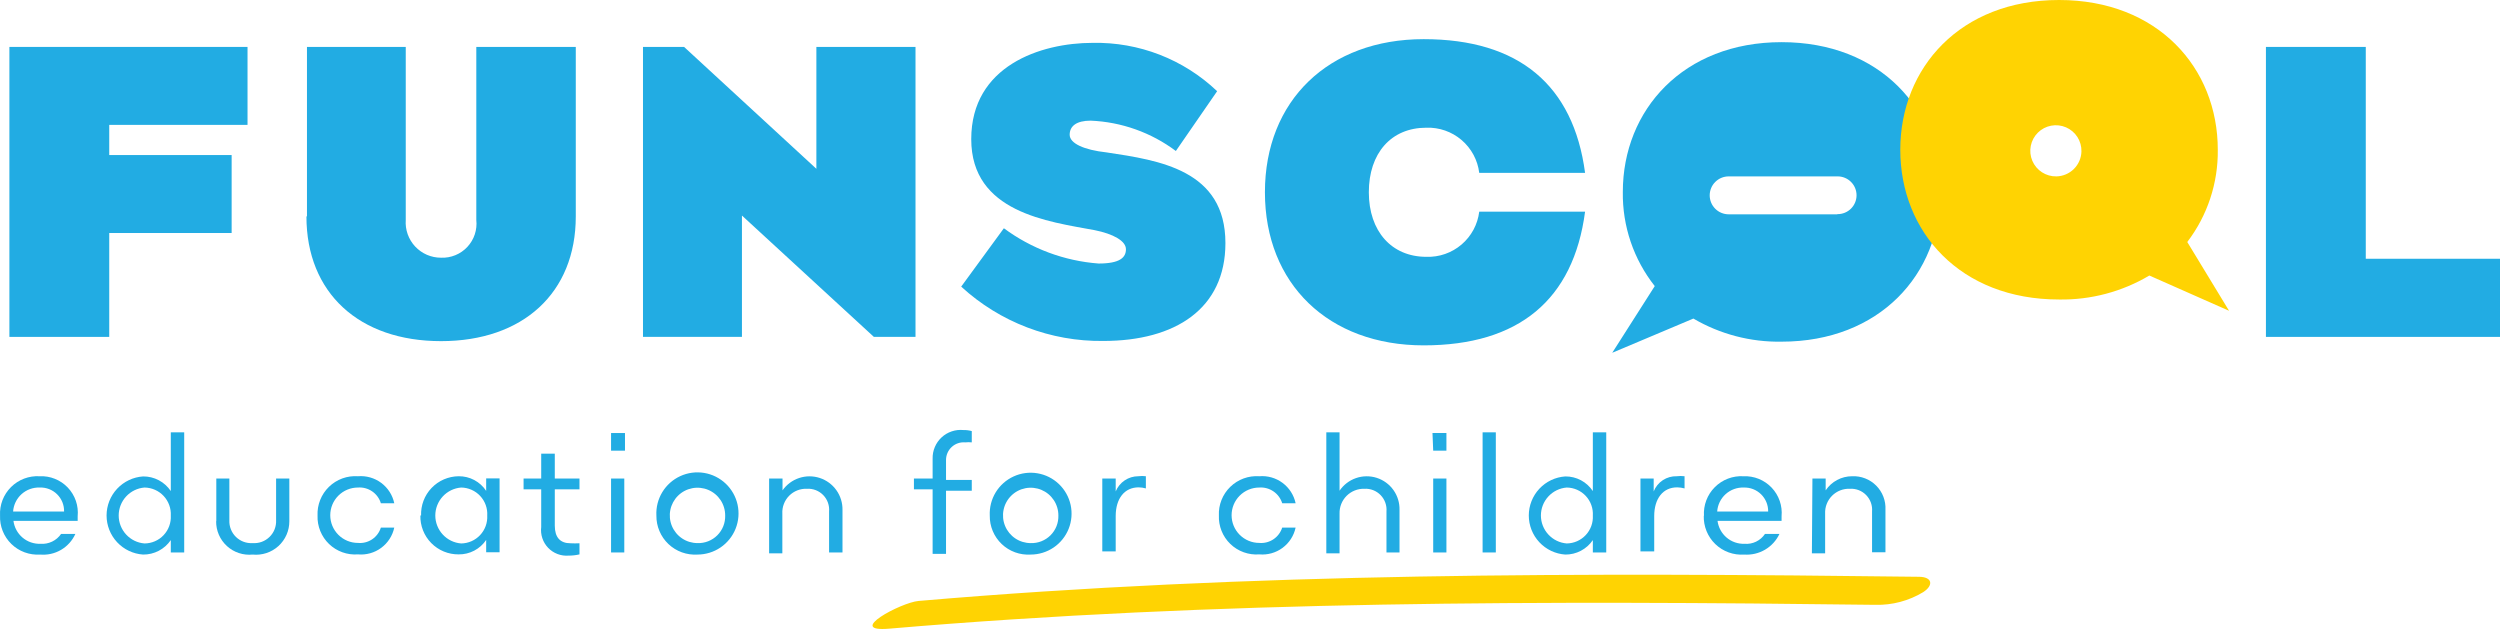 <?xml version="1.0" encoding="UTF-8"?> <svg xmlns="http://www.w3.org/2000/svg" width="207" height="53" viewBox="0 0 207 53" fill="none"> <path d="M9.045 10.34V12.838H19.18V19.293H9.045V27.895H0.778V3.885H20.495V10.34H9.045Z" fill="#22ACE3"></path> <path d="M25.417 17.92V3.885H33.596V18.212C33.568 18.613 33.622 19.015 33.756 19.393C33.891 19.771 34.101 20.118 34.375 20.411C34.65 20.705 34.981 20.938 35.349 21.098C35.718 21.257 36.115 21.339 36.517 21.338C36.922 21.355 37.327 21.284 37.703 21.13C38.08 20.976 38.418 20.743 38.695 20.446C38.973 20.149 39.183 19.796 39.311 19.41C39.439 19.025 39.482 18.616 39.438 18.212V3.885H47.675V17.92C47.675 24.259 43.293 28.246 36.517 28.246C29.74 28.246 25.373 24.259 25.373 17.92" fill="#22ACE3"></path> <path d="M72.357 27.895L61.433 17.847V27.895H53.239V3.885H56.642L67.596 13.977V3.885H75.804V27.895H72.357Z" fill="#22ACE3"></path> <path d="M83.121 18.899C85.407 20.594 88.126 21.607 90.964 21.82C92.731 21.82 93.228 21.323 93.228 20.637C93.228 19.95 92.176 19.366 90.643 19.059C86.802 18.344 80.419 17.599 80.419 11.523C80.419 5.448 86.174 3.549 90.468 3.549C94.298 3.47 98.004 4.908 100.779 7.551L97.361 12.502C95.317 10.972 92.858 10.096 90.307 9.99C89.124 9.99 88.569 10.443 88.569 11.158C88.569 11.874 89.752 12.414 91.621 12.619C96.003 13.276 101.465 14.079 101.465 20.126C101.465 25.573 97.303 28.231 91.359 28.231C87.005 28.288 82.794 26.679 79.587 23.733L83.121 18.899Z" fill="#22ACE3"></path> <path d="M122.481 17.526H131.244C130.28 24.828 125.753 28.596 117.881 28.596C110.009 28.596 104.736 23.514 104.736 15.919C104.736 8.325 110.009 3.242 117.881 3.242C125.753 3.242 130.28 7.04 131.244 14.313H122.481C122.351 13.255 121.828 12.284 121.017 11.592C120.206 10.9 119.165 10.537 118.1 10.574C115.179 10.574 113.339 12.692 113.339 15.919C113.339 19.147 115.223 21.265 118.1 21.265C119.165 21.302 120.206 20.939 121.017 20.247C121.828 19.555 122.351 18.584 122.481 17.526Z" fill="#22ACE3"></path> <path d="M207 21.425V27.895H187.619V3.885H195.886V21.425H207Z" fill="#22ACE3"></path> <path d="M152.101 17.745H143.133C142.717 17.745 142.318 17.58 142.023 17.285C141.729 16.991 141.563 16.591 141.563 16.175C141.563 15.759 141.729 15.359 142.023 15.065C142.318 14.77 142.717 14.605 143.133 14.605H152.159C152.574 14.605 152.971 14.77 153.264 15.063C153.557 15.356 153.722 15.753 153.722 16.168C153.722 16.582 153.557 16.98 153.264 17.273C152.971 17.566 152.574 17.73 152.159 17.73L152.101 17.745ZM147.515 3.491C139.38 3.491 134.37 9.099 134.37 15.89C134.328 18.717 135.262 21.471 137.014 23.689L133.494 29.21L140.212 26.377C142.424 27.673 144.951 28.335 147.515 28.29C155.621 28.29 160.659 22.711 160.659 15.89C160.659 9.07 155.679 3.491 147.515 3.491Z" fill="#22ACE3"></path> <path d="M5.306 42.354C5.312 42.089 5.264 41.826 5.165 41.58C5.065 41.334 4.916 41.112 4.728 40.926C4.539 40.739 4.314 40.594 4.067 40.498C3.82 40.402 3.555 40.358 3.291 40.368C2.737 40.348 2.197 40.544 1.786 40.914C1.374 41.285 1.123 41.802 1.085 42.354H5.306ZM0.004 42.69C-0.019 42.255 0.05 41.82 0.206 41.413C0.363 41.007 0.603 40.638 0.912 40.33C1.221 40.023 1.591 39.784 1.998 39.629C2.406 39.475 2.841 39.408 3.276 39.433C3.71 39.412 4.143 39.485 4.546 39.647C4.949 39.808 5.313 40.054 5.612 40.369C5.911 40.684 6.139 41.059 6.281 41.47C6.422 41.88 6.473 42.316 6.431 42.749V43.128H1.114C1.183 43.666 1.451 44.159 1.864 44.511C2.277 44.862 2.807 45.046 3.349 45.027C3.68 45.052 4.013 44.99 4.313 44.846C4.613 44.703 4.869 44.483 5.058 44.209H6.241C5.991 44.762 5.576 45.223 5.053 45.53C4.53 45.836 3.924 45.971 3.32 45.918C2.884 45.947 2.448 45.884 2.038 45.733C1.629 45.583 1.255 45.347 0.943 45.043C0.63 44.739 0.385 44.372 0.223 43.966C0.062 43.561 -0.013 43.126 0.004 42.69Z" fill="#22ACE3"></path> <path d="M14.142 42.69C14.158 42.393 14.113 42.096 14.011 41.817C13.909 41.538 13.752 41.282 13.549 41.065C13.346 40.848 13.101 40.675 12.829 40.555C12.557 40.435 12.263 40.371 11.966 40.368C11.384 40.414 10.84 40.678 10.444 41.107C10.048 41.536 9.828 42.099 9.828 42.683C9.828 43.267 10.048 43.83 10.444 44.258C10.84 44.688 11.384 44.952 11.966 44.998C12.262 44.996 12.556 44.934 12.828 44.816C13.1 44.698 13.345 44.526 13.548 44.31C13.752 44.094 13.909 43.84 14.011 43.561C14.113 43.283 14.158 42.986 14.142 42.69ZM14.142 40.66V35.797H15.252V45.743H14.142V44.72C13.888 45.093 13.545 45.397 13.145 45.606C12.745 45.815 12.3 45.922 11.849 45.918C11.029 45.863 10.26 45.498 9.698 44.897C9.137 44.297 8.824 43.505 8.824 42.683C8.824 41.861 9.137 41.069 9.698 40.468C10.26 39.868 11.029 39.503 11.849 39.448C12.302 39.444 12.748 39.553 13.149 39.764C13.549 39.976 13.89 40.284 14.142 40.66Z" fill="#22ACE3"></path> <path d="M17.91 43.157V39.623H18.991V43.084C18.98 43.339 19.023 43.592 19.117 43.828C19.21 44.065 19.353 44.279 19.535 44.457C19.716 44.634 19.934 44.772 20.172 44.86C20.411 44.948 20.665 44.985 20.919 44.969C21.174 44.987 21.43 44.952 21.67 44.865C21.91 44.778 22.129 44.64 22.313 44.462C22.496 44.285 22.64 44.07 22.735 43.832C22.829 43.595 22.872 43.34 22.861 43.084V39.623H23.957V43.157C23.959 43.545 23.879 43.928 23.724 44.282C23.568 44.636 23.339 44.954 23.053 45.215C22.766 45.475 22.428 45.672 22.061 45.793C21.693 45.914 21.304 45.957 20.919 45.918C20.534 45.957 20.146 45.914 19.779 45.793C19.412 45.672 19.075 45.474 18.79 45.214C18.505 44.953 18.277 44.636 18.123 44.281C17.969 43.927 17.892 43.544 17.896 43.157" fill="#22ACE3"></path> <path d="M26.293 42.69C26.273 42.25 26.347 41.81 26.51 41.4C26.672 40.99 26.919 40.619 27.235 40.312C27.551 40.004 27.928 39.767 28.342 39.615C28.756 39.464 29.198 39.402 29.638 39.433C30.325 39.376 31.01 39.571 31.564 39.982C32.118 40.394 32.503 40.993 32.646 41.668H31.536C31.415 41.268 31.16 40.921 30.815 40.685C30.47 40.448 30.055 40.337 29.638 40.368C29.029 40.368 28.446 40.61 28.016 41.04C27.586 41.47 27.345 42.053 27.345 42.661C27.345 43.269 27.586 43.852 28.016 44.282C28.446 44.712 29.029 44.954 29.638 44.954C30.052 44.992 30.467 44.887 30.813 44.656C31.158 44.424 31.414 44.081 31.536 43.683H32.646C32.503 44.357 32.117 44.955 31.563 45.364C31.009 45.773 30.324 45.965 29.638 45.903C29.201 45.936 28.763 45.877 28.351 45.729C27.939 45.581 27.562 45.348 27.247 45.045C26.931 44.741 26.683 44.375 26.519 43.969C26.354 43.563 26.277 43.128 26.293 42.69Z" fill="#22ACE3"></path> <path d="M40.343 42.69C40.361 42.394 40.318 42.097 40.218 41.818C40.118 41.539 39.962 41.283 39.76 41.066C39.558 40.849 39.314 40.675 39.042 40.555C38.771 40.435 38.478 40.371 38.182 40.368C37.599 40.414 37.056 40.678 36.66 41.107C36.264 41.536 36.043 42.099 36.043 42.683C36.043 43.267 36.264 43.83 36.66 44.258C37.056 44.688 37.599 44.952 38.182 44.998C38.477 44.994 38.769 44.931 39.039 44.812C39.309 44.693 39.553 44.52 39.754 44.305C39.956 44.089 40.112 43.835 40.214 43.558C40.315 43.28 40.359 42.985 40.343 42.69ZM34.866 42.69C34.851 42.271 34.919 41.852 35.068 41.459C35.217 41.067 35.443 40.708 35.733 40.404C36.023 40.101 36.371 39.858 36.757 39.691C37.142 39.525 37.557 39.437 37.977 39.433C38.428 39.428 38.873 39.536 39.271 39.748C39.669 39.96 40.008 40.269 40.255 40.645V39.609H41.365V45.728H40.255V44.706C40.005 45.079 39.666 45.384 39.268 45.593C38.87 45.802 38.426 45.909 37.977 45.903C37.555 45.907 37.136 45.826 36.746 45.665C36.356 45.503 36.002 45.265 35.706 44.963C35.41 44.662 35.178 44.304 35.024 43.911C34.87 43.518 34.796 43.098 34.808 42.676" fill="#22ACE3"></path> <path d="M44.812 43.552V40.514H43.352V39.623H44.812V37.564H45.937V39.623H47.981V40.514H45.937V43.523C45.937 44.487 46.375 44.983 47.236 44.983C47.485 44.996 47.733 44.996 47.981 44.983V45.903C47.684 45.972 47.381 46.007 47.076 46.005C46.764 46.029 46.45 45.984 46.157 45.872C45.865 45.76 45.601 45.584 45.384 45.358C45.168 45.132 45.004 44.86 44.905 44.563C44.806 44.266 44.774 43.95 44.812 43.639" fill="#22ACE3"></path> <path d="M50.596 45.743H51.691V39.623H50.596V45.743ZM50.596 37.316H51.749V35.855H50.596V37.316Z" fill="#22ACE3"></path> <path d="M60.045 42.69C60.048 42.236 59.916 41.791 59.666 41.412C59.416 41.033 59.059 40.737 58.64 40.561C58.221 40.386 57.76 40.338 57.314 40.425C56.868 40.512 56.458 40.729 56.136 41.049C55.814 41.369 55.594 41.778 55.504 42.223C55.415 42.668 55.459 43.13 55.632 43.55C55.806 43.969 56.099 44.328 56.477 44.581C56.854 44.834 57.298 44.968 57.752 44.968C58.055 44.979 58.356 44.927 58.638 44.816C58.92 44.705 59.176 44.538 59.391 44.325C59.605 44.111 59.774 43.856 59.887 43.575C59.999 43.294 60.053 42.993 60.045 42.69ZM54.349 42.69C54.314 42.011 54.484 41.336 54.836 40.754C55.188 40.172 55.706 39.709 56.324 39.424C56.942 39.139 57.631 39.047 58.302 39.157C58.973 39.268 59.596 39.578 60.09 40.046C60.583 40.514 60.925 41.12 61.071 41.784C61.217 42.448 61.161 43.141 60.909 43.773C60.658 44.406 60.222 44.948 59.66 45.33C59.097 45.712 58.432 45.917 57.752 45.918C57.313 45.946 56.872 45.883 56.458 45.733C56.044 45.583 55.666 45.35 55.346 45.047C55.027 44.744 54.773 44.378 54.602 43.972C54.43 43.567 54.344 43.13 54.349 42.69Z" fill="#22ACE3"></path> <path d="M63.683 39.623H64.793V40.602C65.129 40.123 65.61 39.765 66.165 39.58C66.72 39.395 67.319 39.394 67.875 39.575C68.431 39.757 68.914 40.112 69.253 40.589C69.592 41.065 69.769 41.638 69.758 42.223V45.743H68.648V42.354C68.67 42.106 68.637 41.857 68.554 41.623C68.471 41.389 68.338 41.175 68.165 40.996C67.992 40.818 67.782 40.678 67.551 40.587C67.319 40.497 67.071 40.457 66.823 40.47C66.55 40.458 66.277 40.502 66.022 40.602C65.767 40.701 65.536 40.852 65.344 41.046C65.151 41.24 65.001 41.472 64.904 41.728C64.806 41.983 64.763 42.257 64.778 42.529V45.816H63.683V39.623Z" fill="#22ACE3"></path> <path d="M77.221 40.514H75.673V39.623H77.221V37.973C77.213 37.645 77.275 37.319 77.403 37.017C77.53 36.714 77.72 36.443 77.96 36.219C78.2 35.995 78.485 35.825 78.796 35.72C79.106 35.614 79.436 35.576 79.762 35.607C79.999 35.602 80.235 35.631 80.463 35.694V36.629C80.284 36.609 80.102 36.609 79.923 36.629C79.72 36.611 79.516 36.635 79.323 36.7C79.131 36.765 78.954 36.87 78.804 37.008C78.654 37.145 78.535 37.312 78.453 37.499C78.372 37.685 78.33 37.886 78.331 38.09V39.74H80.463V40.631H78.331V45.859H77.221V40.514Z" fill="#22ACE3"></path> <path d="M87.634 42.69C87.637 42.236 87.505 41.791 87.255 41.412C87.005 41.033 86.648 40.737 86.229 40.561C85.81 40.386 85.349 40.338 84.903 40.425C84.457 40.512 84.047 40.729 83.725 41.049C83.403 41.369 83.183 41.778 83.094 42.223C83.004 42.668 83.049 43.13 83.222 43.55C83.395 43.969 83.689 44.328 84.066 44.581C84.443 44.834 84.887 44.968 85.341 44.969C85.644 44.979 85.945 44.927 86.227 44.816C86.509 44.705 86.765 44.538 86.98 44.325C87.195 44.111 87.364 43.856 87.476 43.575C87.589 43.294 87.642 42.993 87.634 42.69ZM81.953 42.69C81.921 42.014 82.092 41.344 82.444 40.766C82.797 40.188 83.314 39.729 83.93 39.448C84.545 39.166 85.231 39.076 85.898 39.188C86.566 39.3 87.184 39.609 87.675 40.076C88.165 40.543 88.504 41.146 88.648 41.807C88.792 42.468 88.735 43.158 88.484 43.786C88.233 44.415 87.8 44.954 87.24 45.334C86.679 45.714 86.018 45.917 85.341 45.918C84.903 45.946 84.463 45.883 84.05 45.733C83.636 45.583 83.259 45.349 82.941 45.046C82.622 44.743 82.37 44.377 82.2 43.971C82.03 43.566 81.946 43.13 81.953 42.69Z" fill="#22ACE3"></path> <path d="M91.27 39.623H92.38V40.689C92.532 40.318 92.79 40 93.123 39.776C93.456 39.552 93.849 39.433 94.25 39.433C94.458 39.405 94.67 39.405 94.878 39.433V40.441C94.683 40.385 94.482 40.355 94.279 40.353C93.111 40.353 92.38 41.273 92.38 42.734V45.655H91.27V39.623Z" fill="#22ACE3"></path> <path d="M100.924 42.69C100.904 42.25 100.978 41.81 101.14 41.4C101.303 40.99 101.55 40.619 101.866 40.312C102.182 40.004 102.559 39.767 102.973 39.615C103.387 39.464 103.829 39.402 104.269 39.433C104.956 39.376 105.641 39.571 106.195 39.982C106.749 40.394 107.134 40.993 107.277 41.668H106.167C106.043 41.269 105.788 40.924 105.444 40.688C105.099 40.452 104.685 40.339 104.269 40.368C103.66 40.368 103.077 40.61 102.647 41.04C102.217 41.47 101.976 42.053 101.976 42.661C101.976 43.269 102.217 43.852 102.647 44.282C103.077 44.712 103.66 44.954 104.269 44.954C104.682 44.99 105.096 44.883 105.441 44.652C105.786 44.421 106.042 44.08 106.167 43.683H107.277C107.134 44.357 106.748 44.955 106.194 45.364C105.64 45.773 104.955 45.965 104.269 45.903C103.831 45.937 103.391 45.877 102.978 45.728C102.565 45.579 102.188 45.345 101.872 45.04C101.556 44.735 101.308 44.367 101.145 43.959C100.982 43.552 100.906 43.114 100.924 42.676" fill="#22ACE3"></path> <path d="M109.819 35.797H110.915V40.631C111.244 40.144 111.722 39.778 112.277 39.586C112.832 39.394 113.435 39.387 113.994 39.566C114.553 39.745 115.04 40.101 115.38 40.58C115.72 41.059 115.895 41.636 115.88 42.223V45.743H114.8V42.354C114.821 42.106 114.789 41.857 114.705 41.623C114.622 41.389 114.489 41.175 114.316 40.996C114.143 40.818 113.934 40.678 113.702 40.587C113.471 40.497 113.222 40.457 112.974 40.47C112.701 40.462 112.43 40.51 112.176 40.611C111.923 40.711 111.693 40.862 111.5 41.055C111.307 41.248 111.156 41.478 111.055 41.732C110.954 41.986 110.907 42.257 110.915 42.529V45.816H109.819V35.797Z" fill="#22ACE3"></path> <path d="M118.669 45.743H119.764V39.623H118.669V45.743ZM118.669 37.316H119.764V35.855H118.61L118.669 37.316Z" fill="#22ACE3"></path> <path d="M123.854 35.797H122.759V45.743H123.854V35.797Z" fill="#22ACE3"></path> <path d="M131.887 42.69C131.905 42.394 131.862 42.097 131.762 41.818C131.662 41.539 131.506 41.283 131.304 41.066C131.102 40.849 130.858 40.675 130.586 40.555C130.315 40.435 130.022 40.371 129.726 40.368C129.143 40.414 128.6 40.678 128.204 41.107C127.808 41.536 127.587 42.099 127.587 42.683C127.587 43.267 127.808 43.83 128.204 44.258C128.6 44.688 129.143 44.952 129.726 44.998C130.021 44.994 130.313 44.931 130.583 44.812C130.853 44.693 131.096 44.52 131.298 44.305C131.5 44.089 131.657 43.835 131.758 43.558C131.859 43.28 131.903 42.985 131.887 42.69ZM131.887 40.66V35.797H132.997V45.743H131.887V44.72C131.635 45.092 131.295 45.395 130.898 45.604C130.501 45.813 130.058 45.921 129.609 45.918C128.788 45.863 128.02 45.498 127.458 44.897C126.896 44.297 126.584 43.505 126.584 42.683C126.584 41.861 126.896 41.069 127.458 40.468C128.02 39.868 128.788 39.503 129.609 39.448C130.06 39.444 130.504 39.553 130.902 39.764C131.3 39.976 131.639 40.284 131.887 40.66Z" fill="#22ACE3"></path> <path d="M135.83 39.623H136.925V40.689C137.076 40.308 137.34 39.983 137.683 39.758C138.026 39.533 138.429 39.42 138.839 39.433C139.052 39.405 139.268 39.405 139.481 39.433V40.441C139.281 40.385 139.075 40.356 138.868 40.353C137.7 40.353 136.969 41.273 136.969 42.734V45.655H135.83V39.623Z" fill="#22ACE3"></path> <path d="M146.404 42.354C146.408 42.09 146.359 41.827 146.258 41.583C146.158 41.338 146.009 41.116 145.821 40.93C145.633 40.745 145.408 40.599 145.162 40.502C144.916 40.406 144.653 40.36 144.389 40.368C143.835 40.348 143.295 40.544 142.884 40.914C142.472 41.285 142.221 41.802 142.183 42.354H146.404ZM141.088 42.719C141.06 42.282 141.126 41.844 141.28 41.433C141.435 41.023 141.674 40.65 141.984 40.34C142.293 40.029 142.665 39.788 143.074 39.631C143.484 39.475 143.922 39.408 144.359 39.433C144.792 39.415 145.225 39.489 145.626 39.651C146.028 39.814 146.391 40.06 146.69 40.374C146.989 40.688 147.217 41.063 147.359 41.472C147.501 41.882 147.554 42.317 147.514 42.749V43.128H142.212C142.281 43.666 142.549 44.159 142.962 44.511C143.375 44.862 143.905 45.046 144.447 45.027C144.777 45.054 145.108 44.993 145.405 44.849C145.703 44.705 145.957 44.484 146.141 44.209H147.339C147.081 44.755 146.664 45.211 146.143 45.516C145.622 45.821 145.02 45.961 144.418 45.918C143.981 45.949 143.542 45.888 143.13 45.738C142.718 45.588 142.342 45.354 142.026 45.049C141.711 44.745 141.463 44.377 141.299 43.971C141.135 43.565 141.058 43.128 141.073 42.69" fill="#22ACE3"></path> <path d="M150.069 39.623H151.165V40.602C151.405 40.242 151.731 39.946 152.113 39.743C152.496 39.539 152.922 39.432 153.355 39.433C153.724 39.416 154.091 39.477 154.435 39.611C154.778 39.744 155.09 39.948 155.35 40.21C155.61 40.471 155.812 40.784 155.944 41.128C156.076 41.472 156.134 41.84 156.116 42.208V45.728H155.006V42.354C155.027 42.106 154.995 41.857 154.911 41.623C154.828 41.389 154.695 41.175 154.522 40.996C154.349 40.818 154.14 40.678 153.908 40.587C153.677 40.497 153.428 40.457 153.18 40.47C152.906 40.458 152.633 40.502 152.377 40.602C152.122 40.701 151.89 40.852 151.696 41.046C151.502 41.239 151.351 41.471 151.252 41.727C151.153 41.982 151.108 42.256 151.121 42.529V45.816H150.025L150.069 39.623Z" fill="#22ACE3"></path> <path d="M170.269 14.605C169.846 14.614 169.43 14.495 169.075 14.265C168.72 14.035 168.442 13.704 168.276 13.314C168.111 12.925 168.067 12.495 168.148 12.079C168.23 11.664 168.434 11.283 168.734 10.985C169.034 10.687 169.417 10.485 169.833 10.407C170.248 10.328 170.678 10.376 171.067 10.544C171.455 10.712 171.784 10.992 172.012 11.349C172.239 11.706 172.355 12.123 172.343 12.546C172.328 13.09 172.104 13.607 171.718 13.99C171.332 14.374 170.813 14.594 170.269 14.605ZM181.106 20.038C182.778 17.846 183.667 15.156 183.633 12.4C183.633 5.608 178.652 0 170.488 0C162.324 0 157.344 5.608 157.344 12.4C157.344 19.191 162.295 24.799 170.488 24.799C173.117 24.844 175.706 24.156 177.966 22.813L184.567 25.734L181.106 20.038Z" fill="#FFD302"></path> <path d="M158.906 47.758C131.332 47.408 103.538 47.393 76.052 49.759C74.591 49.89 69.947 52.373 73.642 52.052C100.72 49.73 128.119 49.73 155.284 50.08C156.676 50.114 158.05 49.75 159.242 49.029C160.118 48.459 160.001 47.773 158.906 47.758Z" fill="#FFD302"></path> </svg> 
